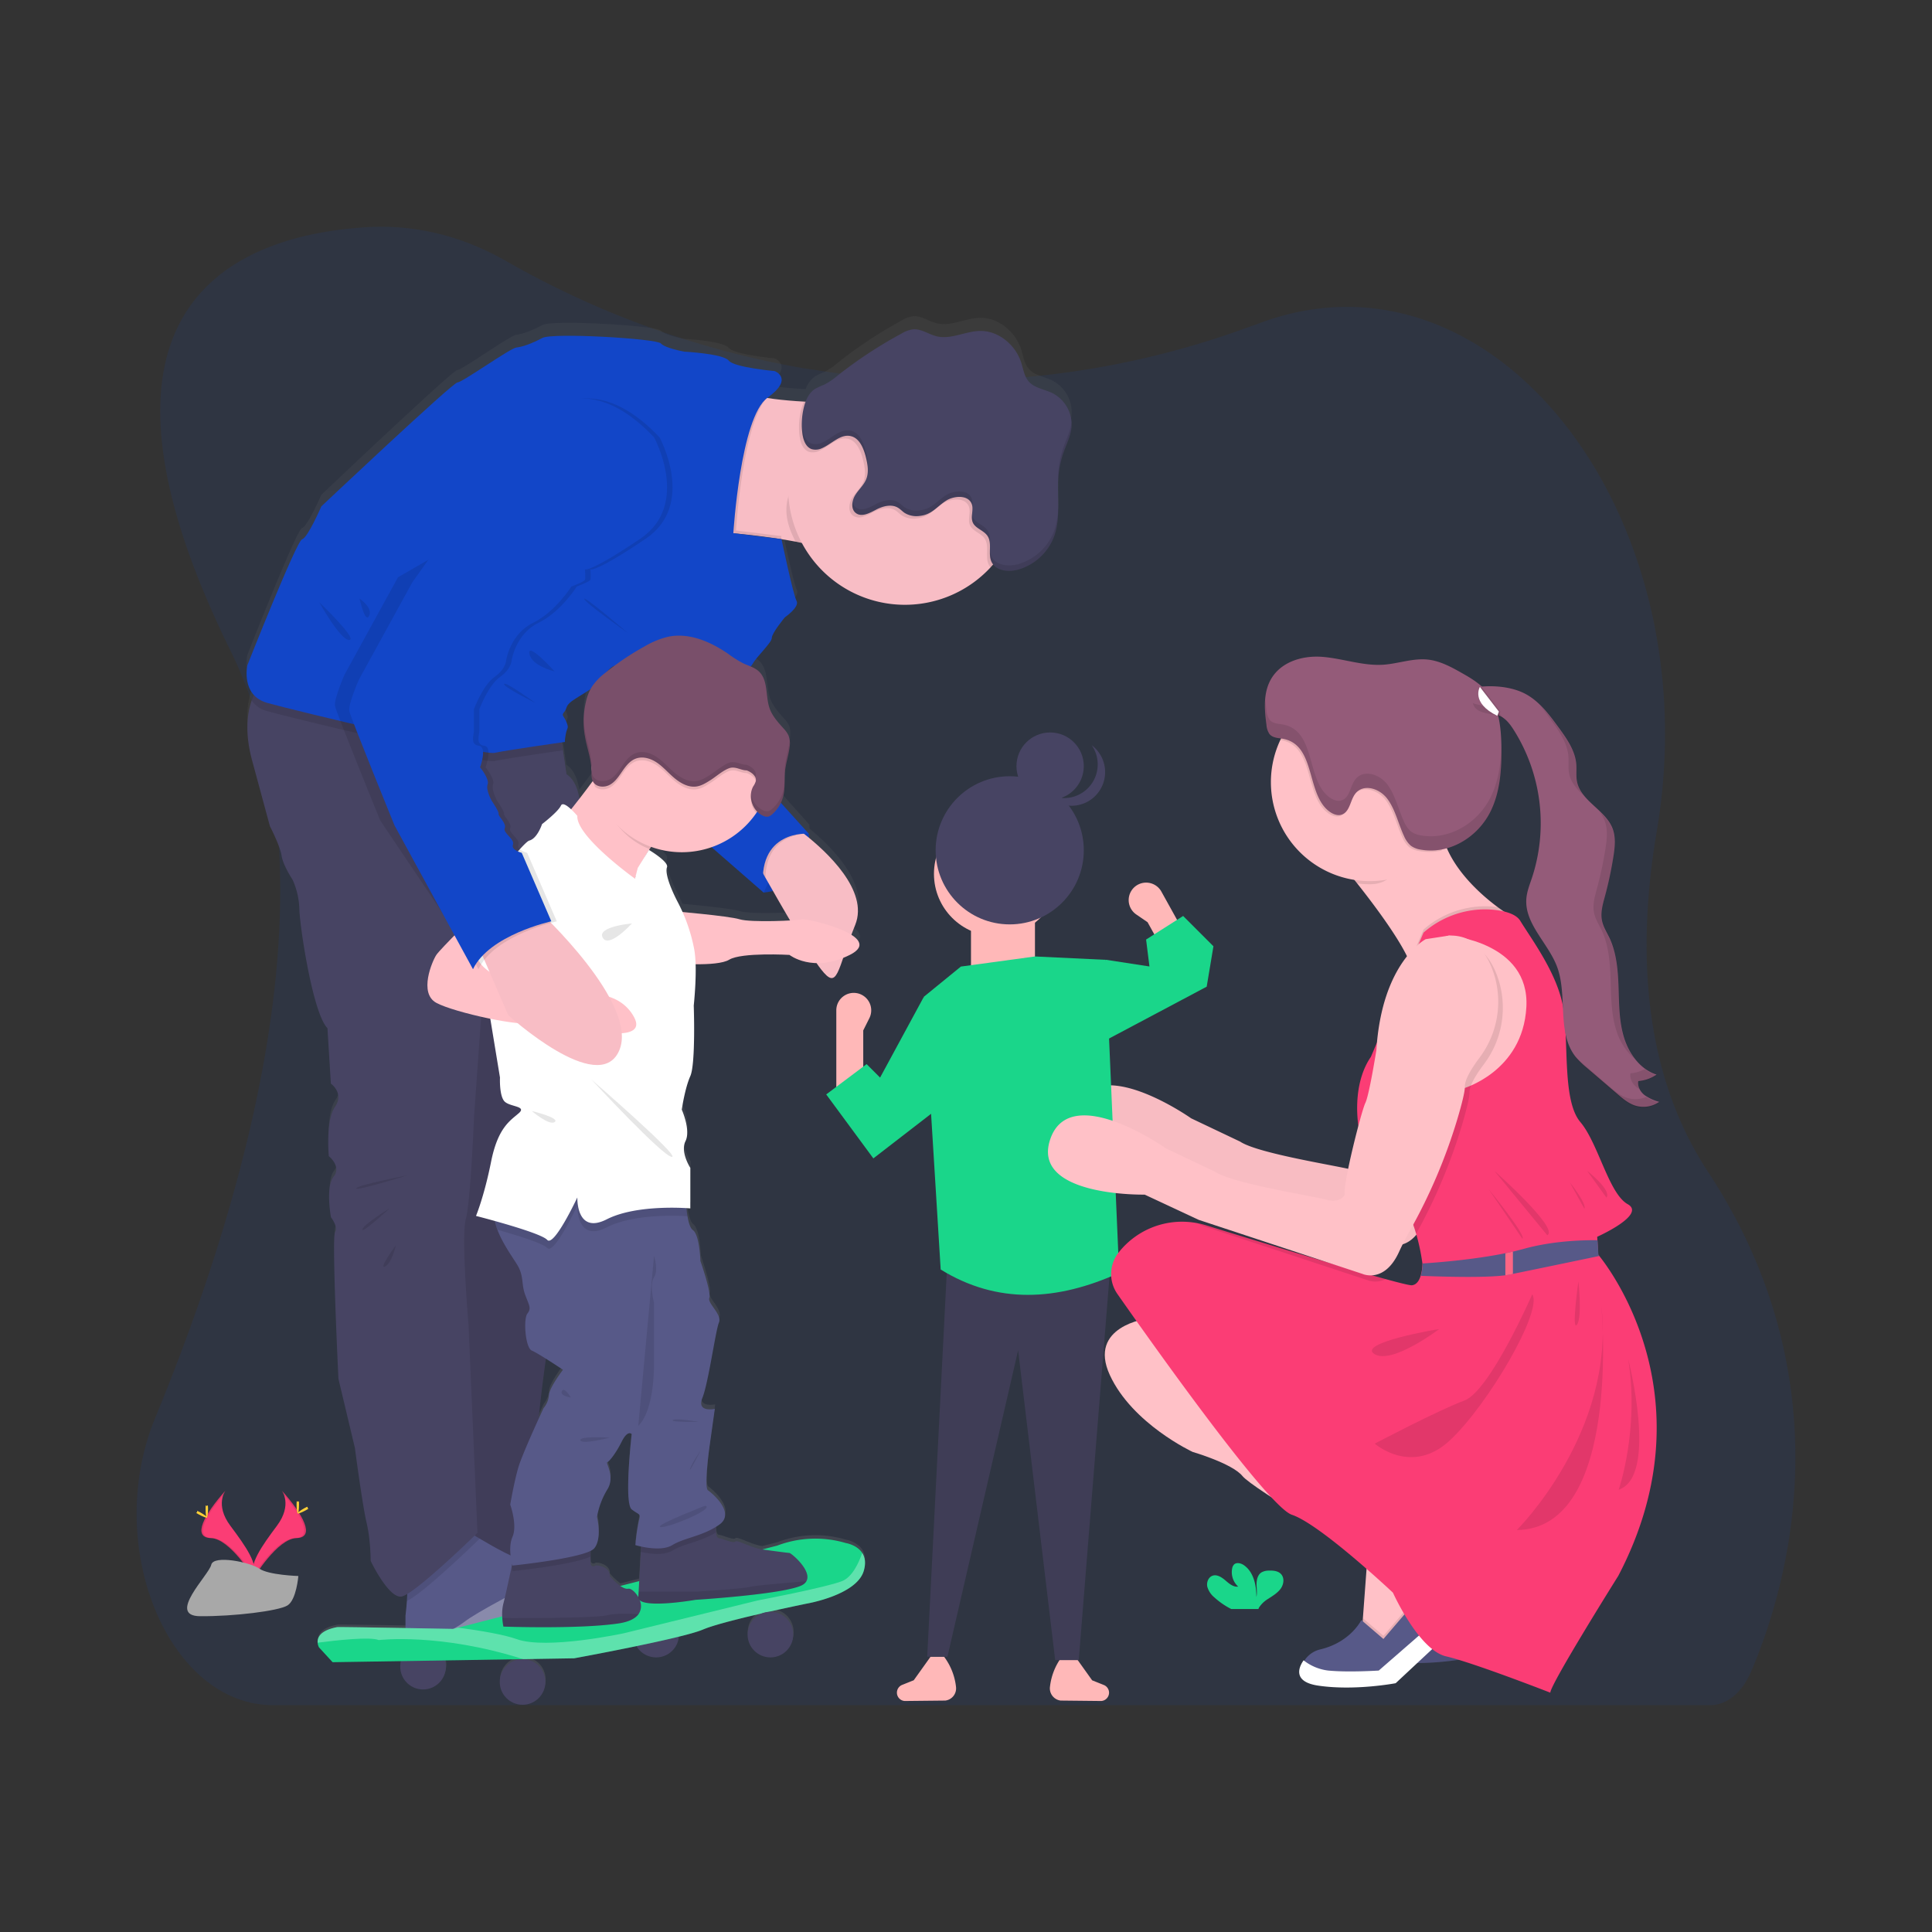 <svg id="Livello_1" data-name="Livello 1" xmlns="http://www.w3.org/2000/svg" xmlns:xlink="http://www.w3.org/1999/xlink" viewBox="0 0 1080 1080"><rect x="0" y="0" width="1080" height="1080" fill="#333333" stroke="none"/><defs><style>.cls-1,.cls-8{fill:#1246c8;}.cls-1,.cls-18,.cls-3{opacity:0.1;}.cls-1,.cls-15,.cls-21,.cls-3,.cls-9{isolation:isolate;}.cls-2{fill:#fb3d75;}.cls-4{fill:#ffd037;}.cls-5{fill:#a8a8a8;}.cls-6{fill:#1ad68a;}.cls-20,.cls-7{fill:none;}.cls-7{stroke:#535461;stroke-miterlimit:10;stroke-width:2px;}.cls-9{opacity:0.2;}.cls-10{fill:url(#Sfumatura_senza_nome_2);}.cls-11{fill:#f8bdc5;}.cls-12{fill:#474463;}.cls-13{fill:#575988;}.cls-14{fill:#ffc1c8;}.cls-15,.cls-16{fill:#fff;}.cls-15{opacity:0.3;}.cls-17{fill:#794f6a;}.cls-19{fill:#ffc1c7;}.cls-21{opacity:0.03;}.cls-22{fill:#ffb8b8;}.cls-23{fill:#3f3d56;}.cls-24{fill:#ff6584;}.cls-25{fill:#945b79;}</style><linearGradient id="Sfumatura_senza_nome_2" x1="-69.85" y1="1455.85" x2="-69.85" y2="2230.69" gradientTransform="translate(298.6 2407.44) rotate(180)" gradientUnits="userSpaceOnUse"><stop offset="0" stop-color="gray" stop-opacity="0.25"/><stop offset="0.54" stop-color="gray" stop-opacity="0.12"/><stop offset="1" stop-color="gray" stop-opacity="0.1"/></linearGradient></defs><path class="cls-1" d="M993,893.5a309.77,309.77,0,0,1-14.28,41.34s0,.37-.25.37c-4.85,11.28-13.52,18-22.44,18H152.74c-58.65,0-95.38-89-66.05-160.45C139.48,664.67,189.46,486.94,129,364.07c-97.16-197.27,7.4-233,76.5-237.1,26.52-1.51,53,4.88,77.78,19.16a510.87,510.87,0,0,0,166,59.74L457,207a465,465,0,0,0,120.87,3.38h0c1.28,0,2.3-.37,3.57-.37A486.56,486.56,0,0,0,699.73,182.2c2.55-.75,5.1-1.88,7.39-2.63,129.54-45.46,248.89,109.72,219,285.2-11,65-8.16,134.14,28.56,190.13C1015.42,747,1008.28,837.14,993,893.5Z"/><path class="cls-2" d="M126,833.33s-6,7.82,2.76,19.57,15.94,21.75,13.05,29.11c0,0-13.17-21.91-23.92-22.21S114.23,846.51,126,833.33Z"/><path class="cls-3" d="M126,833.33a10.51,10.51,0,0,0-1.22,2.44c-10.46,12.3-16,23.78-6,24.06,9.38.27,20.61,17,23.3,21.25a8.47,8.47,0,0,1-.32,1s-13.17-21.92-23.92-22.22S114.23,846.51,126,833.33Z"/><path class="cls-4" d="M114.92,843.29c0,2.75.3,5,.68,5s.7-2.23.7-5-.39-1.46-.77-1.46S114.92,840.54,114.92,843.29Z"/><path class="cls-4" d="M111.11,846.57c2.42,1.32,4.52,2.11,4.7,1.77s-1.63-1.67-4-3-1.45-.35-1.64,0S108.7,845.26,111.11,846.57Z"/><path class="cls-2" d="M157.58,833.33s6,7.82-2.76,19.57-15.92,21.75-13,29.11c0,0,13.18-21.91,23.93-22.21S169.38,846.51,157.58,833.33Z"/><path class="cls-3" d="M157.58,833.33a9.61,9.61,0,0,1,1.22,2.44c10.46,12.3,16,23.78,6,24.06-9.36.27-20.66,17-23.29,21.25a9.08,9.08,0,0,0,.31,1s13.18-21.92,23.93-22.22S169.38,846.51,157.58,833.33Z"/><path class="cls-4" d="M167.16,840.94c0,2.75-.31,5-.69,5s-.69-2.23-.69-5,.39-1.46.77-1.46S167.16,838.19,167.16,840.94Z"/><path class="cls-4" d="M171,844.23c-2.41,1.31-4.52,2.11-4.7,1.77s1.63-1.68,4-3,1.46-.36,1.64,0S173.39,842.91,171,844.23Z"/><path class="cls-5" d="M166.78,881s-16.7-.52-21.75-4.1-25.7-7.87-26.95-2.17-25.1,28.59-6.24,28.74,43.82-2.93,48.84-6S166.78,881,166.78,881Z"/><path class="cls-6" d="M678.89,893a12.14,12.14,0,0,1-4-6c-.51-2.38.51-5.19,2.78-6.11,2.55-1,5.28.8,7.35,2.58s4.43,3.83,7.13,3.45a10.89,10.89,0,0,1-3.36-10.18,4.22,4.22,0,0,1,.94-2.07c1.42-1.51,4-.87,5.68.32,5.39,3.8,6.9,11.13,6.93,17.71.54-2.37.08-4.85.09-7.26s.68-5.18,2.74-6.46a8.29,8.29,0,0,1,4.14-1c2.43-.1,5.13.15,6.79,1.92,2.07,2.21,1.52,5.9-.27,8.29s-4.51,4-7,5.62a15.6,15.6,0,0,0-5,4.78,5.87,5.87,0,0,0-.37.86h-15.2A42.75,42.75,0,0,1,678.89,893Z"/><path class="cls-7" d="M799.62,909.32s14.58-49.47-2.73-85.87a78.2,78.2,0,0,1-6.35-49,131.9,131.9,0,0,1,6.94-23"/><path class="cls-8" d="M786.75,728.4c0,6.06,11,23.65,11,23.65s11-17.63,11-23.65a11,11,0,0,0-22,0Z"/><path class="cls-8" d="M768.6,762c3.29,5.09,22.07,13.88,22.07,13.88s-.34-20.73-3.64-25.81A11,11,0,0,0,768.6,762Z"/><path class="cls-8" d="M769.39,819.37c5.41,2.73,26.06.84,26.06.84s-10.76-17.72-16.18-20.44A11,11,0,0,0,769,819.17Z"/><path class="cls-8" d="M779.77,862.66c4.87,3.61,25.54,5.19,25.54,5.19S797.7,848.57,792.87,845A11,11,0,1,0,779,862a9.13,9.13,0,0,0,.86.64Z"/><path class="cls-8" d="M813.71,777c-4.35,4.22-24.61,8.6-24.61,8.6s5-20.12,9.34-24.35a11,11,0,1,1,15.69,15.35l-.4.4Z"/><path class="cls-8" d="M825.21,827.81c-5.41,2.73-26.06.84-26.06.84s10.76-17.71,16.18-20.44a11,11,0,0,1,9.88,19.6Z"/><path class="cls-8" d="M829.6,878.7c-4.87,3.6-25.52,5.19-25.52,5.19s7.6-19.28,12.44-22.89a11,11,0,0,1,13.05,17.63Z"/><path class="cls-8" d="M786.75,728.4c0,6.06,11,23.65,11,23.65s11-17.63,11-23.65a11,11,0,0,0-22,0Z"/><path class="cls-8" d="M768.6,762c3.29,5.09,22.07,13.88,22.07,13.88s-.34-20.73-3.64-25.81A11,11,0,0,0,768.6,762Z"/><path class="cls-8" d="M769.39,819.37c5.41,2.73,26.06.84,26.06.84s-10.76-17.72-16.18-20.44A11,11,0,0,0,769,819.17Z"/><path class="cls-8" d="M779.77,862.66c4.87,3.61,25.54,5.19,25.54,5.19S797.7,848.57,792.87,845A11,11,0,1,0,779,862a9.13,9.13,0,0,0,.86.64Z"/><path class="cls-8" d="M813.71,777c-4.35,4.22-24.61,8.6-24.61,8.6s5-20.12,9.34-24.35a11,11,0,1,1,15.69,15.35l-.4.4Z"/><path class="cls-8" d="M825.21,827.81c-5.41,2.73-26.06.84-26.06.84s10.76-17.71,16.18-20.44a11,11,0,0,1,9.88,19.6Z"/><path class="cls-8" d="M829.6,878.7c-4.87,3.6-25.52,5.19-25.52,5.19s7.6-19.28,12.44-22.89a11,11,0,0,1,13.05,17.63Z"/><path class="cls-5" d="M834.09,906.21s-17.75-3.52-22.48-8.22-26-12.92-28.39-7-31.93,25.84-11.82,29.37,47.32,4.69,53.23,2.34S834.09,906.21,834.09,906.21Z"/><path class="cls-9" d="M771.37,918.11c20.11,3.52,47.32,4.69,53.23,2.35,4.5-1.79,7.63-10.37,8.86-14.38l.63.13s-3.55,14.1-9.46,16.44-33.12,1.17-53.23-2.35c-5.8-1-7.46-3.41-6.84-6.42C765,915.84,767.05,917.35,771.37,918.11Z"/><path class="cls-10" d="M141.81,382.84c-5.84-6.53-3.56-16.7-3.56-16.7s27.56-70.23,30.61-71,10.73-18.49,10.73-18.49,73.48-69.85,76.12-69.85,29.48-19.29,32.91-19.67,8.81-2.32,14.55-5.44,63.93.39,66.22,3.09,13.05,4.63,13.05,4.63,21.82,1.15,24.89,5S433,200.33,433,200.33s11.1,4.13-4,15.1h0c4.83.77,10.47,1.35,16.2,1.77l4.35.27h.86a14.23,14.23,0,0,1,5.35-7.19,45.84,45.84,0,0,1,5.08-2.36,40.4,40.4,0,0,0,7.53-5.17,245.88,245.88,0,0,1,35.58-23.57,17.19,17.19,0,0,1,6.34-2.39c4.67-.44,8.83,2.83,13.4,3.93,8,1.92,16.12-3,24.37-3.05,10.31-.09,19.7,7.93,22.84,17.83,1.16,3.66,1.68,7.74,4.2,10.65,3.26,3.79,8.77,4.35,13.24,6.6a20,20,0,0,1,10.75,17.71v.09a10,10,0,0,1-.1,1.73c-.51,4.65-2.66,8.95-4.24,13.37a55.25,55.25,0,0,0-3,14v.16c-.06.79-.12,1.58-.15,2.39V265c0,4.15.14,8.34.13,12.49v2.56a15.91,15.91,0,0,1-.06,1.67v.59c0,.51-.08,1-.13,1.54a2.54,2.54,0,0,1-.06.67,12.2,12.2,0,0,1-.18,1.48l-.1.69c-.08.49-.16,1-.25,1.47l-.13.67c-.11.53-.24,1.09-.37,1.57-.06.19-.09.36-.13.54-.2.73-.42,1.43-.65,2.09a30.66,30.66,0,0,1-20.3,19.13,19.14,19.14,0,0,1-5.38.68c-3.26-.08-6.38-1.09-8.32-3.32-.48.54-1,1.09-1.45,1.63a65.18,65.18,0,0,1-105.85-14.14c-1.14-.25-2.27-.48-3.41-.69l-6-1.09L437,295h0l-.76-.13c-9.79-1.54-19.29-2.57-26.1-3.26l26.91,3.34s6.52,31.33,8.4,34.8-6.52,9.26-6.52,9.26-7.28,8.87-7.28,11.58-8.41,10.42-10.71,14.66a6.52,6.52,0,0,1-1.09,1.47,15.41,15.41,0,0,1,4.64,2.81c5.31,5,3.54,13.87,6,20.78,1.52,4.36,4.71,7.88,7.77,11.3a15.08,15.08,0,0,1,2.74,3.8,9.23,9.23,0,0,1,.73,2.91h0a13.49,13.49,0,0,1,.07,1.68v.19a6.18,6.18,0,0,1-.09,1.29V412c-.53,4.55-2.08,8.94-2.54,13.49s.09,9.12-.84,13.55a20.8,20.8,0,0,1-1.5,4.47l15.57,17.4s.1.86.13,2.27c13,10.78,33.06,31.12,25.9,49.05-.79,2-1.51,3.85-2.18,5.64,5.28,3.36,7,7.35-.89,11.34-1.25.63-2.46,1.17-3.64,1.66-4.06,11.91-5.65,15.22-12.45,6.45-.72-1-1.57-2.18-2.5-3.49-9.57-.2-15.1-4.62-15.1-4.62s-26.79-1.55-33.72,2.7c-3.46,2.18-11.62,2.61-18.84,2.56A199,199,0,0,1,388,557.75s1.15,32.8-1.91,39.75-4.77,18.91-4.77,18.91,5.15,11.58,2.09,17.75,2.68,15.05,2.68,15.05V672l-2.18-.16c.16,1.54.37,3.15.64,4.68.63,3.56,1.58,6.74,3,7.78,3.82,2.75,4.21,17.4,4.21,17.4s6.12,17.76,5,20.84,7.26,9.26,5.35,13.89-5.83,34-9.24,42.42,6.94,6.17,6.94,6.17l-3.05,22s-3.07,22.38-.78,23.93,15.5,12.73,6.42,19.29c-.71.51-1.42,1-2.17,1.43a23.74,23.74,0,0,0,.07,3c.18,1.73.61,3.11,1.58,3.26,2.7.39,8.06,3.09,9.19,1.94s7.61,2.91,14.14,4.24l.9.14,8.47-2.17a59.63,59.63,0,0,1,38.28-1.42s6.15,1,9.13,5.55c1.51,2.35,2.17,5.65.82,10.27-4.09,13.63-32,18.33-32,18.33s-9.66,2-21.26,4.62h1.16a12.82,12.82,0,1,1-4.35.8c-13.05,3-27.5,6.65-33.37,9.23a101.77,101.77,0,0,1-13.41,4A12.72,12.72,0,0,1,356,918.82c-17.76,3.71-34.87,6.85-34.87,6.85l-28.56.47h-.2a12.73,12.73,0,1,1-.17,0l-43.25.71a12.77,12.77,0,1,1-25,3.51,13.05,13.05,0,0,1,.39-3.11l-38.15.62-7.61-8.37a6.92,6.92,0,0,1-.75-2.62c-.23-2.76,1.2-6.93,10.94-8.7.72-.13,20.6.18,38.16.47v-6.89s.49-3.8.8-8.27c.08-1.31.16-2.68.19-4a10.59,10.59,0,0,1-3.26,1.49c-7.28,1.16-17.23-20.07-17.23-20.07s0-12-2.29-21.6-6.53-42.07-6.53-42.07l-9.2-39s-3.8-79.49-1.89-82.58-2.31-8.5-2.31-8.5-3-17,1.54-22.76S184,642.82,184,642.82s-1.91-20.07,3.45-27.78-2.51-13.11-2.51-13.11L183,570.67c-8-8.1-15.3-56.33-15.69-66.75a42.84,42.84,0,0,0-3.83-17s-5.35-8.1-6.12-13.5-6.53-16.59-6.53-16.59l-9.95-37c-4-14.94-3-26-.32-33.87C141,384.82,141.38,383.8,141.81,382.84ZM321.59,385c-6.13,3.86-4.21,5-6.13,7.33s-.38,1.93,1.16,5.79.38,2.7-.39,6.95-.39,4.24-.39,4.24l-1.91.27,2.66,17.91c4.35,2.84,6.34,8.28,7.25,13.89,2.56-3.35,5.15-6.83,7.47-10.07-.8-1.77-.64-3.88-.67-5.87-.08-6.53-2.52-12.76-3.64-19.19a48.57,48.57,0,0,1,.62-19.69,30.14,30.14,0,0,1,2.56-7c-2.48,1.66-5.63,3.61-8.59,5.48ZM314.7,763.18s-4.84-3.27-9.54-6.24c-1.57,11.46-3.06,23.36-4.12,34.13,1.69-3.74,2.86-6.28,2.86-6.28a13,13,0,0,0,3-7.33c.18-4.2,7.84-14.24,7.84-14.24Zm28.7-396.65c-1.09.16-2.63,1.54-4.09,3.19,1.35-1.09,2.71-2.17,4.1-3.2ZM413.45,509.3c4.41,1.4,19.38,1.19,28.27.67-3.32-5.69-6.63-11.48-9.57-16.66a34.84,34.84,0,0,1-5.27.94l-29.14-25.59a50.16,50.16,0,0,1-33.82-.21l-.79,1.24c-.34.54-.7,1.08-1.09,1.69l.73-1.18s11.24,6.7,10.1,9.78,1.53,10.8,5.73,19.07c1.09,2.07,2,4.11,2.95,6.17C391.08,506.11,409,507.91,413.45,509.3ZM358.17,865.84l.16-3.06c-1.85-.4-3.06-.77-3.06-.77a121,121,0,0,1,1.91-13.51c1.15-4.63.55-3.09-3.93-6.52s0-42.42,0-42.42-2.17-2.7-5.62,4.25-6.9,11.19-8.06,11.57,4.6,8.11,0,15.44a44.5,44.5,0,0,0-5.73,15.43s3.06,12.26-1.53,17.71a6.82,6.82,0,0,1-2.18,1.49v3.1a37.17,37.17,0,0,0,.1,4.14,1.55,1.55,0,0,0,2.45,1c1.18-.78,8.7,1,8.19,5.79a35.57,35.57,0,0,0,6,5.63l10.43-2.7Z"/><path class="cls-8" d="M452.1,466.05s3.64,29.86-25.25,32.91L422.5,478.3l9.1-12.25,13-4.41Z"/><path class="cls-3" d="M444.64,461.64l7.46,4.4s3.64,29.86-25.25,32.91"/><path class="cls-11" d="M399.67,297.26s19.5,1.2,39.05,4.44q3,.51,6,1.08c1.16.22,2.29.45,3.42.7,10.24,2.11,19.57,4.85,25,8.35,6.53,4.19,8.7-7.09,8.91-22.76.08-5.51-.1-11.56-.39-17.67-.38-7.07-.94-14.23-1.53-20.67-1.29-14.26-2.78-25.36-2.78-25.36s-6.83,0-15.95-.31l-2.94-.11c-2.86-.11-5.9-.26-8.95-.45q-2.17-.1-4.35-.27c-5.79-.41-11.5-1-16.31-1.76-5.14-.83-9.3-1.87-11.56-3.26C406.93,213.05,399.67,297.26,399.67,297.26Z"/><path class="cls-12" d="M312.79,407.49l3.8,25.26s8.3,10.34,7.21,16.08-10.65,259.5-10.65,259.5S294.39,815.5,300.9,829.28s.38,45.93.38,45.93l-39-6.12L249.19,400.6Z"/><path class="cls-3" d="M312.79,407.49l3.8,25.26s8.3,10.34,7.21,16.08-10.65,259.5-10.65,259.5S294.39,815.5,300.9,829.28s.38,45.93.38,45.93l-39-6.12L249.19,400.6Z"/><path class="cls-13" d="M226.67,881.72c1.24,2,1.14,8.1.79,13.24-.3,4.43-.79,8.19-.79,8.19v26s41.71-14.54,64.68-29.86c9.47-6.32,12.17-12.19,11.65-16.89-.76-6.68-8.05-11-11.65-11-3.43,0-14.29-6-23.18-11.28-7-4.15-12.8-7.86-12.8-7.86S224.37,877.89,226.67,881.72Z"/><path class="cls-3" d="M226.67,881.72c1.24,2,1.14,8.1.79,13.24,9.28-4.35,38-32.21,40.71-34.86-7-4.15-12.8-7.86-12.8-7.86S224.37,877.89,226.67,881.72Z"/><path class="cls-12" d="M140.93,425.1l9.95,36.74s5.74,11.1,6.52,16.46,6.12,13.4,6.12,13.4a42.38,42.38,0,0,1,3.83,16.83c.38,10.34,7.62,58.18,15.7,66.22l1.91,31s7.61,5.35,2.29,13-3.44,27.56-3.44,27.56,7.27,5.74,2.67,11.48S185,680.44,185,680.44s4.21,5.35,2.29,8.41,1.9,81.92,1.9,81.92l9.2,38.65s4.22,32.16,6.52,41.73,2.3,21.42,2.3,21.42,10,21,17.22,19.91,42.48-35.6,42.48-35.6l-5-116.37s-4.21-49.37-1.53-58.94S265,624.16,265,624.16l5.36-75.4,53.53-84.21s3.88-24.5-7.21-31.76l-2-13.24-1.81-12-63.55-6.89-97.21-25.25s-7.49,4.62-11.42,16.16C138,399.31,136.91,410.27,140.93,425.1Z"/><path class="cls-14" d="M310.07,463.81s45.16,55.47,43.25,40c-1.2-9.73,5-21.62,9.79-29.13,2.84-4.47,5.18-7.4,5.18-7.4s-27.55-50.52-29.09-43.63c-.49,2.17-3.67,7.17-7.77,12.86C322.78,448.42,310.07,463.81,310.07,463.81Z"/><path class="cls-15" d="M226.67,923.76v5.44s41.71-14.54,64.68-29.86c9.47-6.31,12.17-12.19,11.65-16.88-12.68,6.41-36.27,18.65-43.41,24.16C253.52,911.3,237.83,918.7,226.67,923.76Z"/><circle class="cls-12" cx="236.49" cy="931.66" r="12.76"/><circle class="cls-12" cx="366.79" cy="913.74" r="12.76" transform="translate(-617.76 902.94) rotate(-67.5)"/><path class="cls-6" d="M177.56,918.28a7,7,0,0,0,.75,2.6l7.62,8.3,106.4-1.71,28.61-.47s60.23-11,72-16.07,57.87-14.47,57.87-14.47,27.86-4.67,32-18.19c1.38-4.58.69-7.85-.82-10.18-3-4.56-9.13-5.51-9.13-5.51A60.11,60.11,0,0,0,434.49,864L256.14,909.87l-2.76.71s-63.58-1.19-64.86-1C178.76,911.41,177.34,915.55,177.56,918.28Z"/><path class="cls-15" d="M177.56,918.28c10.71-1.39,29.37-3.45,34.17-1.47,0,0,34-4.2,80.64,10.66l28.57-.47s60.23-11,72-16.07,57.87-14.47,57.87-14.47,27.86-4.67,32-18.19c1.38-4.58.69-7.85-.82-10.18-1.91,5.55-5.57,13.58-11.42,15.83-9.19,3.54-47,10.74-47,10.74L348.76,913s-43.16,9.36-60,3.26c-6.89-2.48-19.81-4.68-32.63-6.41l-2.76.7s-63.58-1.18-64.86-1C178.76,911.41,177.34,915.55,177.56,918.28Z"/><path class="cls-12" d="M280.8,904.5a34.74,34.74,0,0,0,.6,4.77s42.28,1.52,64.3-1.75c6.07-.9,9.51-2.85,11.22-5.17a8,8,0,0,0,.79-7.62,11.69,11.69,0,0,0-.92-2c-1.64-2.87-4.17-4.91-5.55-4.63-3.83.77-10.39-7.08-10.39-7.08.52-4.8-7-6.53-8.19-5.75a1.52,1.52,0,0,1-2.15-.28,1.41,1.41,0,0,1-.3-.67c-.08-.36-.1-2.09-.1-4.11,0-3.37.1-7.62.1-7.62l-42.5,5.17L286,875.84c-1.54,7.25-3.69,17.2-4.62,20.6A24.85,24.85,0,0,0,280.8,904.5Z"/><path class="cls-3" d="M280.8,904.5a34.74,34.74,0,0,0,.6,4.77s42.28,1.52,64.3-1.75c6.07-.9,9.51-2.85,11.22-5.17-5.65-.34-13-.53-17.53.58C332.91,904.54,294.14,904.54,280.8,904.5Z"/><path class="cls-12" d="M356.83,892.67a2.17,2.17,0,0,0,.93,2c5.35,4.13,31-.36,31-.36s52.47-3.26,60.31-8.61a5.68,5.68,0,0,0,1.73-1.82c3.26-5.89-8.55-15.79-9.57-15.79s-15.13-1.92-16.08-2.11c-6.52-1.31-13.05-5.36-14.14-4.21s-6.52-1.53-9.17-1.91c-1-.14-1.42-1.51-1.58-3.26a36.62,36.62,0,0,1,.24-7.1l-41.9,11.27-.37,6.68L357,889.72l-.15,2.73A.79.79,0,0,0,356.83,892.67Z"/><path class="cls-3" d="M388.74,894.35s52.46-3.26,60.3-8.61a5.57,5.57,0,0,0,1.73-1.82c-10.62.87-28.34,2.34-31.54,3.16-4.6,1.09-30.45,2.67-30.45,2.67H357l-.15,2.73C355.46,900.18,388.74,894.35,388.74,894.35Z"/><circle class="cls-12" cx="430.67" cy="913.74" r="12.76"/><circle class="cls-12" cx="292.12" cy="940.22" r="12.76"/><path class="cls-11" d="M421.87,479.83s2.41,4.35,6,10.81c8.7,15.36,24.35,42.58,31.08,51.19,9.57,12.25,8.8.77,19.14-24.87,7.68-19.07-15.95-40.9-28.59-50.82-4.35-3.45-7.39-5.44-7.39-5.44Z"/><path class="cls-14" d="M375.56,509.3s31.77,2.68,37.89,4.59,32.53.77,34.8,0,47.47,9.57,26.8,19.91-33.72,0-33.72,0-26.79-1.54-33.71,2.68-32.15,1.92-32.15,1.92Z"/><path class="cls-3" d="M441.55,275.06c-3.92,10-1.47,18.74,3.14,27.69,11.55,2.18,22.42,5.17,28.46,9.05,17.23,11.1,4.21-86.5,4.21-86.5s-8.33,0-18.89-.43C461.67,239.47,449.55,254.62,441.55,275.06Z"/><path class="cls-11" d="M440.57,272.89a65.27,65.27,0,1,0,6.53-28.53A65.26,65.26,0,0,0,440.57,272.89Z"/><path class="cls-3" d="M140.61,391.5a14.93,14.93,0,0,0,8.7,6c14.93,4.21,120.19,29.47,127.08,27.94,6.08-1.35,32.17-5.1,38.18-6l-1.82-12-63.54-6.89L152,375.34S144.54,380,140.61,391.5Z"/><path class="cls-3" d="M399.67,297.26a364.55,364.55,0,0,1,37.14,4.13,2.57,2.57,0,0,1,.06-1.71l-25.44-3.14s3.71-59.81,17.4-74.15c-5.14-.82-9.3-1.87-11.56-3.26C406.93,213.05,399.67,297.26,399.67,297.26Z"/><path class="cls-8" d="M433,207.43s-22.59-2-25.65-5.86-24.88-5-24.88-5-10.71-1.92-13.05-4.6-60.46-6.13-66.21-3.06-11.1,5-14.55,5.36-30.23,19.51-32.91,19.51-76.12,69.29-76.12,69.29-7.62,17.61-10.73,18.37-30.62,70.43-30.62,70.43-3.83,16.83,11.09,21.05,120.2,29.47,127.08,27.94,39.42-6.12,39.42-6.12-.38,0,.38-4.21,1.92-3.07.39-6.9-3.06-3.45-1.15-5.74,0-3.45,6.12-7.28,13.05-8,13.4-9.17,5.74-8.81,8.42-9.19,77.7-21.44,77.7-21.44l17.61-5.74s8.42-5.74,6.53-9.18-8.41-34.53-8.41-34.53l-26.92-3.32s4-64.81,19.09-75.69S433,207.43,433,207.43Z"/><path class="cls-3" d="M421.87,479.83s2.41,4.35,6,10.81c.57-20,14.53-23.84,21.63-24.5-4.35-3.45-7.39-5.44-7.39-5.44Z"/><path class="cls-8" d="M440.57,334.77l-1.85,10.33s-7.27,8.81-7.27,11.48-8.42,10.33-10.73,14.54-10.33,5-7.26,12.26,20.66,62.77,20.66,62.77l18,19.9s-29.85-2.68-25.25,32.91L388.2,465.25l-30.28-55.08s29.47-55.88,30.61-60.47S440.57,334.77,440.57,334.77Z"/><path class="cls-3" d="M351.06,353.91s-24.49-17.23-24.49-19.14S351.06,353.91,351.06,353.91Z"/><path class="cls-3" d="M310.07,375.34s-13.05-3.06-14.14-9.95S310.07,375.34,310.07,375.34Z"/><path class="cls-3" d="M299.39,393s-18.38-9.1-17.61-10.68S299.39,393,299.39,393Z"/><path class="cls-3" d="M201,334.65s7.61,5,5.35,9.62S201,334.65,201,334.65Z"/><path class="cls-3" d="M178.48,336.68s21.68,20.66,16.78,21.06S178.48,336.68,178.48,336.68Z"/><path class="cls-3" d="M227.81,657s-27.94,5.37-28.7,7.28S227.81,657,227.81,657Z"/><path class="cls-3" d="M217.86,675.41s-14.92,9.19-15.3,11.87S217.86,675.41,217.86,675.41Z"/><path class="cls-3" d="M221.3,696.09S219,706.42,215.18,708,221.3,696.09,221.3,696.09Z"/><path class="cls-3" d="M447,244a.68.68,0,0,0,.06.34c.52,3.41,1.91,7.09,5.11,8.22a8.06,8.06,0,0,0,5.79-.53c5.44-2.38,10.28-8.1,16.09-6.72,2.76.65,4.7,2.75,6.07,5.33a26.29,26.29,0,0,1,2.17,5.84c1.09,4.26,2,8.89.29,12.95a14.4,14.4,0,0,1-1,1.92c-1.55,2.46-3.72,4.56-5.25,7.05-1.89,3.11-2.38,7.78.57,9.91A6,6,0,0,0,482,289a30.55,30.55,0,0,0,6.19-2.74c3.85-2,8.7-3.27,12.35-.94,1.26.78,2.27,1.92,3.48,2.74a12.49,12.49,0,0,0,8.41,1.75c6.91-.7,9.5-5.09,14.79-8.48,3.87-2.5,12-3.57,14.26,1.54,1.48,3.27-.71,7.38.73,10.71s6,4.35,8.18,7.43c2.81,4.07.2,10,2.25,14.47a7.59,7.59,0,0,0,1.25,1.91A65.44,65.44,0,0,0,461.38,225l-2.94-.11c-2.86-.1-5.9-.26-8.95-.44a25.29,25.29,0,0,0-1.69,4.77A39.93,39.93,0,0,0,447,244Z"/><path class="cls-12" d="M543.07,281.39c1.49,3.26-.71,7.38.73,10.69s6.07,4.35,8.18,7.44c2.81,4.08.2,10,2.25,14.47,2.35,5.14,9.44,5.94,14.88,4.44a30.46,30.46,0,0,0,20.29-19c3.69-10.5,1.3-22,2.26-33.13a54.85,54.85,0,0,1,3.05-13.91c1.57-4.35,3.73-8.63,4.24-13.26a19.72,19.72,0,0,0-10.64-19.37c-4.48-2.17-10-2.79-13.26-6.52-2.5-2.89-3-6.93-4.19-10.57-3.15-9.79-12.53-17.77-22.84-17.67-8.25.06-16.31,4.92-24.37,3-4.56-1.09-8.7-4.35-13.4-3.88a16.8,16.8,0,0,0-6.34,2.36,246.51,246.51,0,0,0-35.57,23.38A39.75,39.75,0,0,1,460.8,215a46.7,46.7,0,0,0-5.08,2.34c-3.51,2.17-5.35,6.32-6.35,10.34a39.72,39.72,0,0,0-.81,14.81c.48,3.49,1.85,7.41,5.17,8.57a8.12,8.12,0,0,0,5.81-.55c5.44-2.36,10.26-8.08,16.07-6.71,4.74,1.09,7,6.46,8.27,11.17,1.08,4.26,2,8.89.29,13-1.39,3.37-4.35,5.84-6.21,9s-2.39,7.79.57,9.91c3.26,2.36,7.68-.15,11.26-2,3.83-2,8.7-3.27,12.35-.95,1.25.78,2.26,1.91,3.48,2.75a12.61,12.61,0,0,0,8.39,1.74c6.93-.71,9.52-5.09,14.79-8.48C532.68,277.34,540.75,276.27,543.07,281.39Z"/><path class="cls-3" d="M331.42,436.43c.29,1.63,2.53,1.82,3,3.4,4.35,15.35,13.92,29.15,28.69,34.8a88.31,88.31,0,0,1,5.18-7.39s-27.55-50.52-29.09-43.63C338.7,425.75,335.52,430.73,331.42,436.43Z"/><path class="cls-14" d="M330.6,425.86a50.53,50.53,0,1,0,50.54-50.52h0A50.35,50.35,0,0,0,330.6,425.5Z"/><path class="cls-3" d="M358.53,860.85l-.37,6.67c4.42,1,12.84,2.27,17.75-.74,6.34-3.88,15.7-4.82,24.28-10.11a36.62,36.62,0,0,1,.24-7.1Z"/><path class="cls-3" d="M286,875.87c.3,1.49.57,2.4.57,2.4s33.77-3.46,43.5-8.13c0-3.37.1-7.61.1-7.61l-42.5,5.17Z"/><path class="cls-13" d="M293.65,724c2.29,6.12,3.44,7.27,1.14,10.33S293.65,753.5,297.3,755s17.4,10.71,17.4,10.71-7.61,9.95-7.84,14.14a12.81,12.81,0,0,1-3,7.28s-11.79,25.26-14.14,33.3-4.5,20.66-4.5,20.66,4.12,11.48,1.27,18,0,16.07,0,16.07,41.12-4.21,45.68-9.61S333.73,848,333.73,848a44,44,0,0,1,5.74-15.31c4.61-7.28-1.08-14.92,0-15.31s4.61-4.59,8.06-11.48,5.61-4.21,5.61-4.21-4.48,38.66,0,42.1,5.09,1.92,3.94,6.53a118.73,118.73,0,0,0-1.91,13.4s13.78,4.21,20.66,0,17.25-5,26.35-11.49-4.12-17.6-6.42-19.14.77-23.73.77-23.73l3.06-21.81s-10.33,2.29-6.94-6.13,7.32-37.5,9.24-42.09-6.53-10.73-5.36-13.78-5-20.67-5-20.67-.4-14.54-4.21-17.27c-1.46-1-2.41-4.19-3-7.71a95.55,95.55,0,0,1-1.18-12.52s-87.65-6.13-101.81,2.29c-6.37,3.79-5.92,10.76-3.26,17.81,3.26,8.62,10,17.4,11.65,20.59C292.87,713.94,291.35,717.9,293.65,724Z"/><path class="cls-3" d="M278.17,687.48c10.88,3.06,25.36,7.55,27.72,10.13,3.83,4.22,16.85-23.73,16.85-23.73s-.77,21,16.45,12.22c14.91-7.61,39-6.61,45.2-6.2a95.57,95.57,0,0,1-1.19-12.52s-87.64-6.13-101.8,2.29C275,673.46,275.47,680.43,278.17,687.48Z"/><path class="cls-16" d="M322.74,456.1s-7.61-9.19-9.19-5.74S303,460.69,303,460.69s-2.58,8-7.11,9.19S257.28,517,257.28,517l12.26,24.87,9.95,60.48s-.44,9.57,2.27,13.05,13.05,2.68,8.25,6.88-11.68,8-15.5,27.19-8.42,30.24-8.42,30.24,36,9.18,39.8,13.39,16.85-23.73,16.85-23.73-.77,21,16.45,12.23,46.7-6.1,46.7-6.1V652.84s-5.74-8.81-2.69-14.94-2.08-17.6-2.08-17.6,1.7-11.87,4.77-18.75,1.91-39.42,1.91-39.42,2.33-21.06.21-31.78a95,95,0,0,0-9.43-26.62c-4.21-8.2-6.87-15.86-5.73-18.93s-10.1-9.7-10.1-9.7l-6.23,10.08-1.59,6S322,467.59,322.74,456.1Z"/><path class="cls-14" d="M267.65,509.3s-21.43,21.05-23.73,24.5-10,21.37,0,26.8,48.94,13.83,52.81,10.93,27.19,3.27,27.19,3.27,39,9.57,30.58-6.13-28.33-13-28.33-13-32.17,0-35.6-3.26-29.37-10.09-23.49-24.27S267.65,509.3,267.65,509.3Z"/><path class="cls-3" d="M330.6,603.46s49.93,43.25,45,43.25S330.6,603.46,330.6,603.46Z"/><path class="cls-3" d="M297.3,621.07s15.87,3.82,12.8,6.12S297.3,621.07,297.3,621.07Z"/><path class="cls-3" d="M353.25,516.19s-19.8,1.77-16.31,8S353.25,516.19,353.25,516.19Z"/><path class="cls-3" d="M365.6,702.08s2.68,7.79,0,12,0,14.14,0,14.14V763s.37,25.26-8.8,34.06Z"/><path class="cls-3" d="M391.82,810.53s-5.35,7.84-6.13,10.71S391.82,810.53,391.82,810.53Z"/><path class="cls-3" d="M390.48,794.83s-12.44-2.29-14.36-1S390.48,794.83,390.48,794.83Z"/><path class="cls-3" d="M394.11,841.72s3.65.38-3.63,4.35-21.44,9-21.62,7.27S394.11,841.72,394.11,841.72Z"/><path class="cls-3" d="M340.86,803.63c-1.29,0-17.31-1-16.38,1.54S340.86,803.63,340.86,803.63Z"/><path class="cls-3" d="M319.09,781.24s-3.63-6.31-5-3.63S319.09,781.24,319.09,781.24Z"/><path class="cls-3" d="M330.6,425.86a50.2,50.2,0,0,0,1.94,13.89c2.11,1.91,5.75,1.93,8.35.51,3-1.68,5-4.72,7-7.62s4.23-5.78,7.47-7c4.1-1.54,8.78,0,12.35,2.57s6.41,6,9.79,8.7,7.66,5,12,4.28c2.77-.42,5.23-2,7.61-3.5,3.26-2.06,6.77-5.25,10.34-6.63s6.53,1.08,9.93,1.08c2.71,1,5.66,3.21,5.11,6a9.3,9.3,0,0,1-1.39,2.91,12.26,12.26,0,0,0,1.6,13.48,50.53,50.53,0,1,0-92.08-28.75Z"/><path class="cls-17" d="M417.36,430.65c2.71,1,5.66,3.21,5.13,6a9.76,9.76,0,0,1-1.41,2.9c-3.17,5.67-.49,13.8,5.44,16.44a4.86,4.86,0,0,0,3,.48,5.47,5.47,0,0,0,2.18-1.31A20.12,20.12,0,0,0,438,444.38c.94-4.35.36-9,.84-13.43s2-8.88,2.55-13.38a12.43,12.43,0,0,0-.69-6.61A15.19,15.19,0,0,0,438,407.2c-3.06-3.41-6.24-6.89-7.78-11.2-2.42-6.88-.66-15.63-6-20.67-2.45-2.3-5.89-3.16-8.94-4.62a62.83,62.83,0,0,1-8.21-5.21c-9.84-6.76-21.8-12-33.5-9.57a47.54,47.54,0,0,0-13.28,5.44A148.69,148.69,0,0,0,338.52,376a33.62,33.62,0,0,0-7.61,7.82,27,27,0,0,0-3.33,8.32A47.52,47.52,0,0,0,327,411.7c1.08,6.37,3.55,12.56,3.65,19,0,2.18-.17,4.53.95,6.4,1.79,3,6.24,3.26,9.28,1.61s5-4.72,7-7.62,4.23-5.78,7.47-7c4.1-1.56,8.78,0,12.34,2.55s6.41,6,9.79,8.7,7.61,5,12,4.29c2.78-.43,5.23-2,7.62-3.49,3.26-2.07,6.76-5.27,10.33-6.64S414,430.65,417.36,430.65Z"/><path class="cls-11" d="M301.3,509.3s56.26,52.05,44.79,78.08-62-19.9-62-19.9l-18-41.68Z"/><g class="cls-18"><path d="M426.54,452.94a4.83,4.83,0,0,0,3,.48,5.32,5.32,0,0,0,2.18-1.32A20.19,20.19,0,0,0,438,441.29c.92-4.4.34-9,.82-13.44s2-8.86,2.55-13.38a3.07,3.07,0,0,1,.05-.67,17.32,17.32,0,0,1-.05,3.74c-.53,4.5-2.07,8.85-2.55,13.38s.1,9-.82,13.43a20.21,20.21,0,0,1-6.29,10.82,5.34,5.34,0,0,1-2.18,1.3,4.7,4.7,0,0,1-3-.48c-4.67-2.07-7.32-7.54-6.7-12.55A12.06,12.06,0,0,0,426.54,452.94Z"/><path d="M327,408.62c1.09,6.37,3.56,12.56,3.65,19,0,2.18-.18,4.53.95,6.4,1.79,3,6.23,3.26,9.28,1.61s5-4.71,7-7.62,4.22-5.78,7.48-7c4.08-1.54,8.76,0,12.33,2.57s6.41,5.95,9.79,8.7,7.66,5,12,4.29c2.77-.43,5.23-2,7.61-3.5,3.26-2.07,6.77-5.25,10.33-6.63s6.53,1.08,9.93,1.08c2.71,1,5.66,3.21,5.13,6a3.86,3.86,0,0,1-.29.89,8.44,8.44,0,0,0-4.84-3.87c-3.39,0-6.39-2.43-9.93-1.09s-7.1,4.57-10.33,6.64c-2.36,1.51-4.82,3.06-7.61,3.49-4.35.67-8.61-1.51-12-4.29s-6.24-6.2-9.79-8.7-8.25-4.11-12.33-2.55c-3.27,1.23-5.51,4.15-7.48,7s-4,5.9-7,7.62-7.49,1.37-9.28-1.61c-1.08-1.88-.92-4.21-.95-6.4-.09-6.47-2.53-12.66-3.65-19a48.47,48.47,0,0,1-.69-9.92A49.08,49.08,0,0,0,327,408.62Z"/></g><path class="cls-3" d="M368.66,244.44s20.67,37.51-7.61,56.65-31,17.22-31,17.22.39,4.59,0,5.75-7.62,3.81-7.62,3.81S313.64,342,301,348.17s-14.93,20.66-14.93,20.66,0,5-6.53,9.57-11.55,18-11.55,18v12.25c0,1.92-2.29,7.62,2.68,8.22s.77,12.07.77,12.07,5.35,6.52,4.21,9.57,2.29,9.17,2.29,9.17,4.21,6.13,3.83,7.28,4.59,5.36,3.45,8,5.73,6.12,4.59,9.19,4.89,4.59,4.89,4.59l16.54,38.28s-34.8,7.61-43.78,26.78L223.6,461.45s-24.49-60.08-25.26-63.91,5.36-17.61,5.36-17.61l29.85-54.37,44.78-63.16S313.93,186.65,368.66,244.44Z"/><path class="cls-3" d="M324.48,260.26s53.77,18.87,25.45,38-31,17.22-31,17.22.38,4.6,0,5.74-7.61,3.83-7.61,3.83-8.81,14.13-21.44,20.29S274.94,366,274.94,366s0,5-6.52,9.57-11.49,18-11.49,18v12.25c0,1.91-2.29,7.61,2.69,8.23s.76,12.06.76,12.06,5.36,6.52,4.21,9.56,2.29,9.19,2.29,9.19,4.21,6.12,3.83,7.27,4.6,5.36,3.45,8,5.74,6.12,4.59,9.19,4.9,4.59,4.9,4.59l16.53,38.27s-28.66,1.48-37.71,20.66l-49.93-74.2s-24.5-60.09-25.26-63.91,5.34-17.65,5.34-17.65l29.85-54.38,68.1-39.28S269.74,202.46,324.48,260.26Z"/><path class="cls-8" d="M365.6,244.44S386.26,282,358,301.09s-31,17.22-31,17.22.38,4.59,0,5.75-7.61,3.81-7.61,3.81-8.81,14.14-21.44,20.3S283,368.83,283,368.83s0,5-6.53,9.57-11.53,18-11.53,18v12.25c0,1.92-2.3,7.62,2.68,8.22s.76,12.07.76,12.07,5.36,6.52,4.21,9.57,2.3,9.17,2.3,9.17,4.21,6.13,3.82,7.28,4.61,5.36,3.45,8,5.74,6.12,4.59,9.19,4.91,4.59,4.91,4.59l16.53,38.28s-34.74,7.61-43.78,26.78l-43.87-80.38s-24.5-60.08-25.26-63.91,5.36-17.61,5.36-17.61l29.85-54.37,44.78-63.13S310.87,186.65,365.6,244.44Z"/><g class="cls-18"><path d="M591.66,263.27a54.5,54.5,0,0,1,3.05-13.92c1.57-4.35,3.73-8.63,4.24-13.25v-.42a18.39,18.39,0,0,1,0,3.48c-.51,4.63-2.67,8.88-4.24,13.26a54.33,54.33,0,0,0-3.05,13.91c-.15,1.78-.22,3.59-.24,5.44C591.39,268.89,591.42,266.07,591.66,263.27Z"/><path d="M554.23,310.93c2.34,5.13,9.44,5.95,14.88,4.44a30.54,30.54,0,0,0,20.29-19,44.68,44.68,0,0,0,2.17-14.47c.07,6-.16,11.9-2.17,17.53a30.54,30.54,0,0,1-20.29,19c-5.44,1.5-12.54.7-14.88-4.44-1-2.18-.89-4.7-.85-7.18A11.24,11.24,0,0,0,554.23,310.93Z"/><path d="M448.56,239.44c.47,3.48,1.85,7.39,5.17,8.55a8.15,8.15,0,0,0,5.8-.54c5.43-2.37,10.27-8.09,16.08-6.71,4.74,1.09,7,6.45,8.27,11.17a27.6,27.6,0,0,1,1.16,9.21,36.65,36.65,0,0,0-1.16-6.15c-1.25-4.71-3.53-10-8.27-11.17-5.81-1.37-10.6,4.35-16.08,6.71a8.15,8.15,0,0,1-5.8.55c-3.32-1.16-4.7-5.08-5.17-8.57a40.67,40.67,0,0,1-.32-6.71C448.29,237,448.4,238.23,448.56,239.44Z"/><path d="M478.53,283.74c3.26,2.36,7.68-.15,11.26-2,3.83-2,8.7-3.27,12.35-.95,1.25.78,2.26,1.92,3.48,2.75a12.48,12.48,0,0,0,8.39,1.74c6.93-.7,9.52-5.09,14.79-8.48,3.87-2.49,12-3.56,14.27,1.56a9.28,9.28,0,0,1,.45,4.7,6.77,6.77,0,0,0-.45-1.64c-2.32-5.12-10.4-4.05-14.27-1.55-5.27,3.39-7.86,7.77-14.79,8.48a12.53,12.53,0,0,1-8.39-1.75c-1.22-.83-2.23-2-3.48-2.74-3.68-2.29-8.52-1.09-12.35.94-3.58,1.87-8,4.35-11.26,2-1.92-1.37-2.38-3.81-1.95-6.21A5,5,0,0,0,478.53,283.74Z"/><path d="M543.8,289c1.49,3.41,6.07,4.35,8.18,7.42,1.57,2.29,1.44,5.14,1.39,8a9.06,9.06,0,0,0-1.39-4.93c-2.11-3.08-6.69-4-8.18-7.44a9.46,9.46,0,0,1-.41-4.63A5.84,5.84,0,0,0,543.8,289Z"/></g><path class="cls-19" d="M843.52,875.83l-2.65,3.88-16.38,24.36-13.9,4.19-10.37-10.15.5-6.7,2.59-34.78s-64.17-37.75-69.9-44.81-27.81-13.46-27.81-13.46-33.76-15.67-46.34-43,21-31.56,21-31.56l126,120.5Z"/><path class="cls-13" d="M859,890,819,927.24s-22.95,4.41-43.47,1.32c-13.11-2-10.59-9.17-7.14-14.12l.06-.09a14.49,14.49,0,0,1,8.51-5.59c17-4.1,22.84-16.39,22.84-16.39L812.18,903,833.59,878l15.82,7.43Z"/><line class="cls-20" x1="809.53" y1="920.61" x2="849.41" y2="885.9"/><path class="cls-3" d="M849.41,885.46l-9.4-4.41.88-1.34,2.65-3.88-37.32-31.56-126-120.48s-33.54,4.18-21,31.54,46.34,43,46.34,43,22.07,6.4,27.81,13.46,70,44.79,70,44.79l-2.59,34.79-.12,1.66-.83-.7S794,904.65,777,908.75a14.49,14.49,0,0,0-8.51,5.59l-.06.09c-3.53,5-6,12.14,7.14,14.13,20.52,3.08,43.47-1.33,43.47-1.33L859,889.94Z"/><path class="cls-19" d="M811.08,508.19s-24.5,12.57-27.58,62c0,0-4,25.16-6.18,29.57s-12.8,46.12-11.48,51.19c0,0-2.2,5.08-10.37,2.87s-52.3-9-62.23-15.66l-27.36-13s-53.4-37.74-64.65-5.3S654,651,654,651l30.23,14.12,91.57,30.22s12.14,5.51,20.3-12.14a207.47,207.47,0,0,1,18.54-31.77s18.53-52.08,18.31-60.91,19.86-29.79,19.86-29.79,4-55.6-28.68-54.5Z"/><path class="cls-21" d="M811.08,508.19s-24.5,12.57-27.58,62c0,0-4,25.16-6.18,29.57s-12.8,46.12-11.48,51.19c0,0-2.2,5.08-10.37,2.87s-52.3-9-62.23-15.66l-27.36-13s-53.4-37.74-64.65-5.3S654,651,654,651l30.23,14.12,91.57,30.22s12.14,5.51,20.3-12.14a207.47,207.47,0,0,1,18.54-31.77s18.53-52.08,18.31-60.91,19.86-29.79,19.86-29.79,4-55.6-28.68-54.5Z"/><path class="cls-22" d="M586.92,943.05a6.88,6.88,0,0,0,6.07,7.59c.23,0,.46,0,.69,0l21.93.23a4.69,4.69,0,0,0,4.36-4.67h0A4.68,4.68,0,0,0,617,941.9l-6.48-2.59-9.41-13.18h-7.53A34.55,34.55,0,0,0,586.93,943v0Z"/><path class="cls-22" d="M534.42,943.05a6.87,6.87,0,0,1-6.06,7.59c-.23,0-.46,0-.69,0l-21.94.23a4.68,4.68,0,0,1-4.35-4.67h0a4.68,4.68,0,0,1,2.94-4.34l6.47-2.59,9.42-13.18h7.52A34.46,34.46,0,0,1,534.42,943v0Z"/><polygon class="cls-23" points="518.32 926.13 529.62 926.13 569.14 754.84 589.85 928.01 603.03 928.01 620.91 704.96 529.62 704.02 518.32 926.13"/><path class="cls-22" d="M467.5,611.79h15.06V576l3.43-6.85a9.76,9.76,0,0,0-4.37-13.09,9.42,9.42,0,0,0-2.88-.92h0a9.76,9.76,0,0,0-11.13,8.16,10.53,10.53,0,0,0-.11,1.48Z"/><circle class="cls-22" cx="556.91" cy="488.5" r="34.82"/><rect class="cls-22" x="542.79" y="506.38" width="35.76" height="41.41"/><path class="cls-6" d="M525.85,709.67c31.66,19.53,65.13,17.62,99.76,1.88l-7.53-175-39.52-1.88-41.41,5.64L516.44,557.2Z"/><polygon class="cls-6" points="488.21 647.55 529.62 615.56 516.44 557.21 491.97 602.38 484.44 594.85 461.86 611.79 488.21 647.55"/><path class="cls-22" d="M672,539.51l-13.17,7.29-17.33-31.28-6.32-4.33a9.74,9.74,0,0,1-2.53-13.56,9.62,9.62,0,0,1,2.07-2.2h0a9.76,9.76,0,0,1,13.69,1.74,9.27,9.27,0,0,1,.82,1.25l5.44,9.8Z"/><polygon class="cls-6" points="598.32 592.03 648.3 565.5 674.55 551.56 678.32 528.97 661.38 512.03 640.67 525.21 642.55 540.26 618.08 536.5 598.32 592.03"/><circle class="cls-12" cx="564.44" cy="475.33" r="41.41"/><circle class="cls-12" cx="587.03" cy="428.27" r="18.82"/><path class="cls-12" d="M586.11,444a18.82,18.82,0,0,0,24.16-27.42,18.81,18.81,0,0,1-22.62,30.07,19.12,19.12,0,0,1-4.15-4.32A18.92,18.92,0,0,0,586.11,444Z"/><path class="cls-19" d="M804.68,889.07,802,893l-16.37,24.36-13.9,4.19-10.37-10.15.5-6.7,2.58-34.78s-64.16-37.75-69.9-44.81-27.8-13.46-27.8-13.46-33.77-15.67-46.34-43,21-31.56,21-31.56l126,120.5Z"/><polygon class="cls-3" points="802.08 892.94 785.7 917.3 771.8 921.49 761.43 911.34 761.93 904.64 773.35 914.43 794.75 889.5 802.08 892.94"/><path class="cls-13" d="M820.13,903.19l-39.94,37.29s-23,4.41-43.47,1.32c-13.12-2-10.6-9.17-7.15-14.12l.07-.09a14.46,14.46,0,0,1,8.51-5.59c17-4.1,22.84-16.39,22.84-16.39l12.36,10.59,21.4-25,15.83,7.44Z"/><path class="cls-16" d="M820.13,903.61l-39.94,37.31s-23,4.41-43.47,1.33c-13.12-2-11.48-9.18-8-14.13a27.34,27.34,0,0,0,13.76,5.73c11.26,1.1,28.25,0,28.25,0l39.88-34.71Z"/><path class="cls-19" d="M841.68,510.19s-53.55,50.6-51.79,35.9c.25-2.05-.45-4.88-1.85-8.23-4.95-11.93-18.64-30.46-29.35-44-7.85-9.94-14.12-17.2-14.12-17.2s66.51-55.9,61.21-24.12a38.15,38.15,0,0,0,2.91,21.34c6.62,15.6,21.31,27.88,28.65,33.3C840,509.12,841.68,510.19,841.68,510.19Z"/><path class="cls-3" d="M798.43,462.23c-1,1.19-4.53,5.37-5.59,6.48-10.06,10.47-11.4,25.59-27.07,25.59a55.54,55.54,0,0,1-7.06-.45c-7.85-9.94-14.12-17.2-14.12-17.2s66.49-55.9,61.19-24.12C804.53,460.06,795.63,455.62,798.43,462.23Z"/><path class="cls-19" d="M821.08,437.22a55.32,55.32,0,1,1-55.33-55.31h0a55.11,55.11,0,0,1,55.31,54.89Z"/><path class="cls-3" d="M841.68,510.19s-53.55,50.6-51.79,35.9c.25-2.05-.45-4.88-1.85-8.23l7.74-18.25a52.38,52.38,0,0,1,34.26-13,50.9,50.9,0,0,1,6.86.47l.44.07C840,509.12,841.68,510.19,841.68,510.19Z"/><path class="cls-2" d="M904.64,880.9s-38,60.6-38,65.32c0,0-42.95-16.77-58.25-20.3s-29.72-35.6-29.72-35.6-40.6-38.25-56.49-43.55c-13.48-4.49-78.24-95.86-97.54-123.42a19.42,19.42,0,0,1,.46-22.91l.36-.46a45.08,45.08,0,0,1,43.64-16.26,46,46,0,0,1,5.3,1.3c27.78,8.59,75.9,23.35,100.18,30,8.12,2.24,13.54,3.53,14.65,3.46,2.65-.28,4.1-2.65,4.91-5.26a25.14,25.14,0,0,0,1-6.51v-.4a113,113,0,0,0-3.5-16.59c-2.83-9.71-7.74-21.11-15.89-26.55-6.76-4.51-12.13-14.46-14.95-26-3.79-15.62-2.91-34.2,5.53-46.36l8.17-19.26,13.65-32.21,7.61-18a52.37,52.37,0,0,1,34.26-13,49.32,49.32,0,0,1,6.86.47c5.85.81,10.91,2.56,13,6,6.47,10.6,21.19,30,24.13,49.43s-.59,51.2,9.42,63,15.88,40,26.47,45.9-17.06,18.23-17.06,18.23l.11,1.87.48,8.14s.19.22.54.66C900.16,709.72,955.83,782.94,904.64,880.9Z"/><path class="cls-13" d="M894.05,702.09c-11.6,2.43-37,7.72-48.28,10l-2,.41c-.66.13-1.4.25-2.21.37-11.36,1.56-36,.79-47.32.33a24.38,24.38,0,0,0,1-6.51v-.4c8.59-.55,28.95-2.18,46.39-5.76l4.19-.88c2-.46,3.9-1,5.74-1.46,15.64-4.41,32.15-5,41.48-4.91l.48,8.15S893.65,701.65,894.05,702.09Z"/><path class="cls-24" d="M845.72,699.65v12.48l-2,.41c-.67.13-1.41.25-2.21.37V700.6Z"/><path class="cls-3" d="M856.53,723.55s-23.61,54.06-37.95,59.36S768.49,807,768.49,807s20.52,18.1,41.93-1.76S862.71,732.38,856.53,723.55Z"/><path class="cls-3" d="M882.35,716.29s2.21,20.52-.88,24.27S882.35,716.29,882.35,716.29Z"/><path class="cls-3" d="M895.15,729.73s11.92,124.89-47.22,125.56C847.93,855.3,903.31,800.34,895.15,729.73Z"/><path class="cls-3" d="M910.16,759.74s17,65.54-5.3,73C904.86,832.8,916.55,798.82,910.16,759.74Z"/><path class="cls-3" d="M804.46,743c-1.1,0-45.9,7.72-36.19,13.9S804.46,743,804.46,743Z"/><path class="cls-3" d="M835.35,654.5s36.63,32.44,29.57,36"/><path class="cls-3" d="M832.26,664.87s21.19,26,18.76,27.59"/><path class="cls-3" d="M877.5,660.88s9.71,12.14,8.16,14.79"/><path class="cls-3" d="M887.21,654.5s13.9,10.8,10.81,15"/><path class="cls-19" d="M810,523s45.24,3.53,43.25,39.94-35.74,45.67-35.74,45.67L773.57,596S793.2,525.42,810,523Z"/><path class="cls-3" d="M674.47,685c27.79,8.59,75.91,23.35,100.18,30a12.84,12.84,0,0,1-10.35.58L672.72,685.4l-3.58-1.68A46.52,46.52,0,0,1,674.47,685Z"/><path class="cls-3" d="M829.44,595c-4.3,5.74-8.09,11.92-8,15.78.07,2.78-1.76,9.87-4.22,18.26a305.36,305.36,0,0,1-25.59,60.66c-2.84-9.71-7.74-21.11-15.89-26.55-6.76-4.51-12.14-14.46-14.95-26,2.14-8.37,4.18-15.4,5-17.08,2.21-4.41,6.18-29.57,6.18-29.57a131.89,131.89,0,0,1,2.5-19c3.2-15.29,8.65-25.59,13.65-32.21,6-8.05,11.48-10.83,11.48-10.83l13-2c15-.5,22.25,10.91,25.73,23.42A52.3,52.3,0,0,1,829.44,595Z"/><path class="cls-19" d="M797,525s-24.5,12.57-27.59,62c0,0-4,25.16-6.18,29.57s-12.79,46.12-11.47,51.19c0,0-2.21,5.08-10.37,2.87s-52.3-9-62.23-15.66l-27.36-13s-53.4-37.74-64.65-5.3,52.73,31.13,52.73,31.13l30.24,14.12,91.57,30.22s12.14,5.51,20.3-12.14c2-4.41,4.22-8.6,6.35-12.42a306.93,306.93,0,0,0,26.31-61.94c2.5-8.4,4.29-15.48,4.22-18.26-.1-3.87,3.7-10.06,7.94-15.79a52,52,0,0,0,8.92-45.1C832.2,533.92,824.93,522.51,810,523Z"/><path class="cls-3" d="M821.08,437.22a55.12,55.12,0,0,1-15.43,38.31,32.26,32.26,0,0,1-12.27.21,12.28,12.28,0,0,1-5.74-2.3,14.85,14.85,0,0,1-3.71-5.38c-3.22-6.93-4.87-14.93-9.39-20.86s-13.69-8.54-18-2.46c-2.38,3.3-2.78,8.38-5.94,10.66-3.81,2.76-8.83-.48-11.79-4.41-8.74-11.47-5.74-34-22.41-37.2l-.67-.12a55.32,55.32,0,0,1,105.4,23.55Z"/><path class="cls-25" d="M717.24,413c-2.71-.52-5.84-.45-7.65-2.78a10.64,10.64,0,0,1-1.63-5.1c-1.09-7.82-1.68-16.21,1.44-23.3,5.11-11.62,18.26-15.51,29.69-14.64s22.65,5.13,34.08,4.41c8.4-.55,16.69-3.79,25.07-2.87,6.62.74,12.8,4,18.76,7.4,5.58,3.14,11.28,6.52,15.24,12,5.8,8,6.9,19,7.06,29.37.19,12.16-.67,24.78-5.77,35.47-7.39,15.53-23.89,24.77-39.27,22a12.25,12.25,0,0,1-5.73-2.3,15.06,15.06,0,0,1-3.71-5.38c-3.23-6.94-4.88-14.93-9.4-20.87s-13.69-8.53-18-2.45c-2.38,3.3-2.77,8.38-5.94,10.67-3.81,2.74-8.83-.5-11.78-4.42C730.91,438.67,733.9,416.13,717.24,413Z"/><path class="cls-25" d="M851.56,387.31c8.41,4,14.24,11.83,19.72,19.36,4.57,6.26,9.29,12.95,9.89,20.67.24,3.16-.23,6.37.37,9.48,2.11,11,15.89,15.88,19.91,26.33,1.87,4.93,1.28,10.41.46,15.62a210.46,210.46,0,0,1-4.76,22.35c-1.19,4.42-2.54,9-1.63,13.49.7,3.48,2.65,6.53,4.2,9.71,4,8.57,4.75,18.29,5.06,27.76s.3,19.11,3.13,28.15,9.09,17.58,18.1,20.5a21.24,21.24,0,0,1-10.19,3.62c-.54,3,1.15,6,3.53,7.84a25.94,25.94,0,0,0,8.14,3.77A15.38,15.38,0,0,1,914,618c-3.77-1.24-6.89-3.88-9.9-6.48L887.15,597a47.8,47.8,0,0,1-6.24-6.08c-10.94-13.6-4.41-34.21-10.52-50.55-5-13.28-18.36-24.06-17.13-38.2.34-3.95,1.85-7.69,3.12-11.47A97.67,97.67,0,0,0,846.1,407.9c-1.93-3-4.17-6-7.39-7.56-4.9-2.34-11.9-1.34-14.68-6-1.48-2.46-1.77-6.79-1.9-9.56C831.11,382.72,843.15,383.29,851.56,387.31Z"/><path class="cls-3" d="M839.32,416.39c-.25,9.95-1.6,19.9-5.74,28.59-7.4,15.53-23.9,24.77-39.27,22a12.25,12.25,0,0,1-5.74-2.31,15.15,15.15,0,0,1-3.71-5.37c-3.23-6.94-4.88-14.94-9.4-20.88s-13.69-8.52-18.05-2.44c-2.37,3.29-2.77,8.37-5.94,10.66-3.8,2.75-8.82-.49-11.78-4.41-8.74-11.48-5.75-34.05-22.41-37.21-2.7-.52-5.83-.45-7.64-2.78a10.69,10.69,0,0,1-1.64-5.09c-.3-2.13-.55-4.3-.7-6.48a64.43,64.43,0,0,0,.7,14.42,10.76,10.76,0,0,0,1.64,5.1c1.81,2.33,4.94,2.26,7.64,2.78,16.66,3.16,13.67,25.7,22.41,37.2,2.95,3.88,7.94,7.11,11.78,4.41,3.17-2.28,3.53-7.37,5.94-10.66,4.36-6.08,13.53-3.48,18.05,2.45s6.18,13.93,9.4,20.87a15.18,15.18,0,0,0,3.71,5.38,12.24,12.24,0,0,0,5.74,2.3c15.37,2.78,31.87-6.46,39.27-22,5.1-10.69,5.95-23.32,5.76-35.47C839.32,417.06,839.32,416.71,839.32,416.39Z"/><g class="cls-18"><path d="M897,458.76c1.87,4.92,1.28,10.4.46,15.61a209.76,209.76,0,0,1-4.76,22.34c-1.19,4.41-2.54,9-1.63,13.49.7,3.48,2.65,6.53,4.2,9.71,4.05,8.57,4.75,18.29,5.06,27.76s.3,19.11,3.13,28.14a34.82,34.82,0,0,0,10.13,16,37.38,37.38,0,0,1-5.72-11.23c-2.83-9-2.83-18.67-3.13-28.14s-1-19.19-5.06-27.76c-1.52-3.2-3.53-6.25-4.2-9.7-.88-4.49.44-9.09,1.63-13.5a208.9,208.9,0,0,0,4.76-22.4c.82-5.21,1.41-10.7-.46-15.62-1.51-3.95-4.41-7.07-7.56-10.09A20.49,20.49,0,0,1,897,458.76Z"/><path d="M926,601.08a23,23,0,0,1-6.57-3.42,21.36,21.36,0,0,1-8,2.33c-.54,3,1.15,6,3.53,7.84a12.06,12.06,0,0,0,1.5,1,7.08,7.08,0,0,1-.59-4.16A21.38,21.38,0,0,0,926,601.08Z"/><path d="M834.27,396c-3.37-1.6-7.72-1.64-11-3a9.22,9.22,0,0,0,.75,1.77c2.78,4.66,9.78,3.65,14.68,6a11,11,0,0,1,1.76,1.09A17.05,17.05,0,0,0,834.27,396Z"/><path d="M920.2,613.22a15.32,15.32,0,0,1-10.67.5c-3.77-1.23-6.89-3.88-9.9-6.47l-16.92-14.56c-.8-.69-1.59-1.39-2.37-2.09.18.24.35.48.55.72a47.19,47.19,0,0,0,6.24,6.08L904.05,612c3,2.58,6.12,5.24,9.89,6.48a15.37,15.37,0,0,0,13.52-2.09A28.68,28.68,0,0,1,920.2,613.22Z"/><path d="M866.87,402.27c4.56,6.26,9.29,13,9.89,20.66.23,3.16-.23,6.37.37,9.48,1,5,4.31,8.7,8.07,12.26a17.52,17.52,0,0,1-3.66-7.55c-.6-3.11-.13-6.32-.37-9.48-.6-7.72-5.3-14.41-9.89-20.66a95.52,95.52,0,0,0-10.84-13.09C862.7,396.58,864.81,399.44,866.87,402.27Z"/></g><path class="cls-3" d="M828.15,384s-5.3,8.83,9.71,16.18l.88-2.36Z"/><path class="cls-16" d="M827.27,384S822,392.8,837,400.15l.88-2.36Z"/></svg>